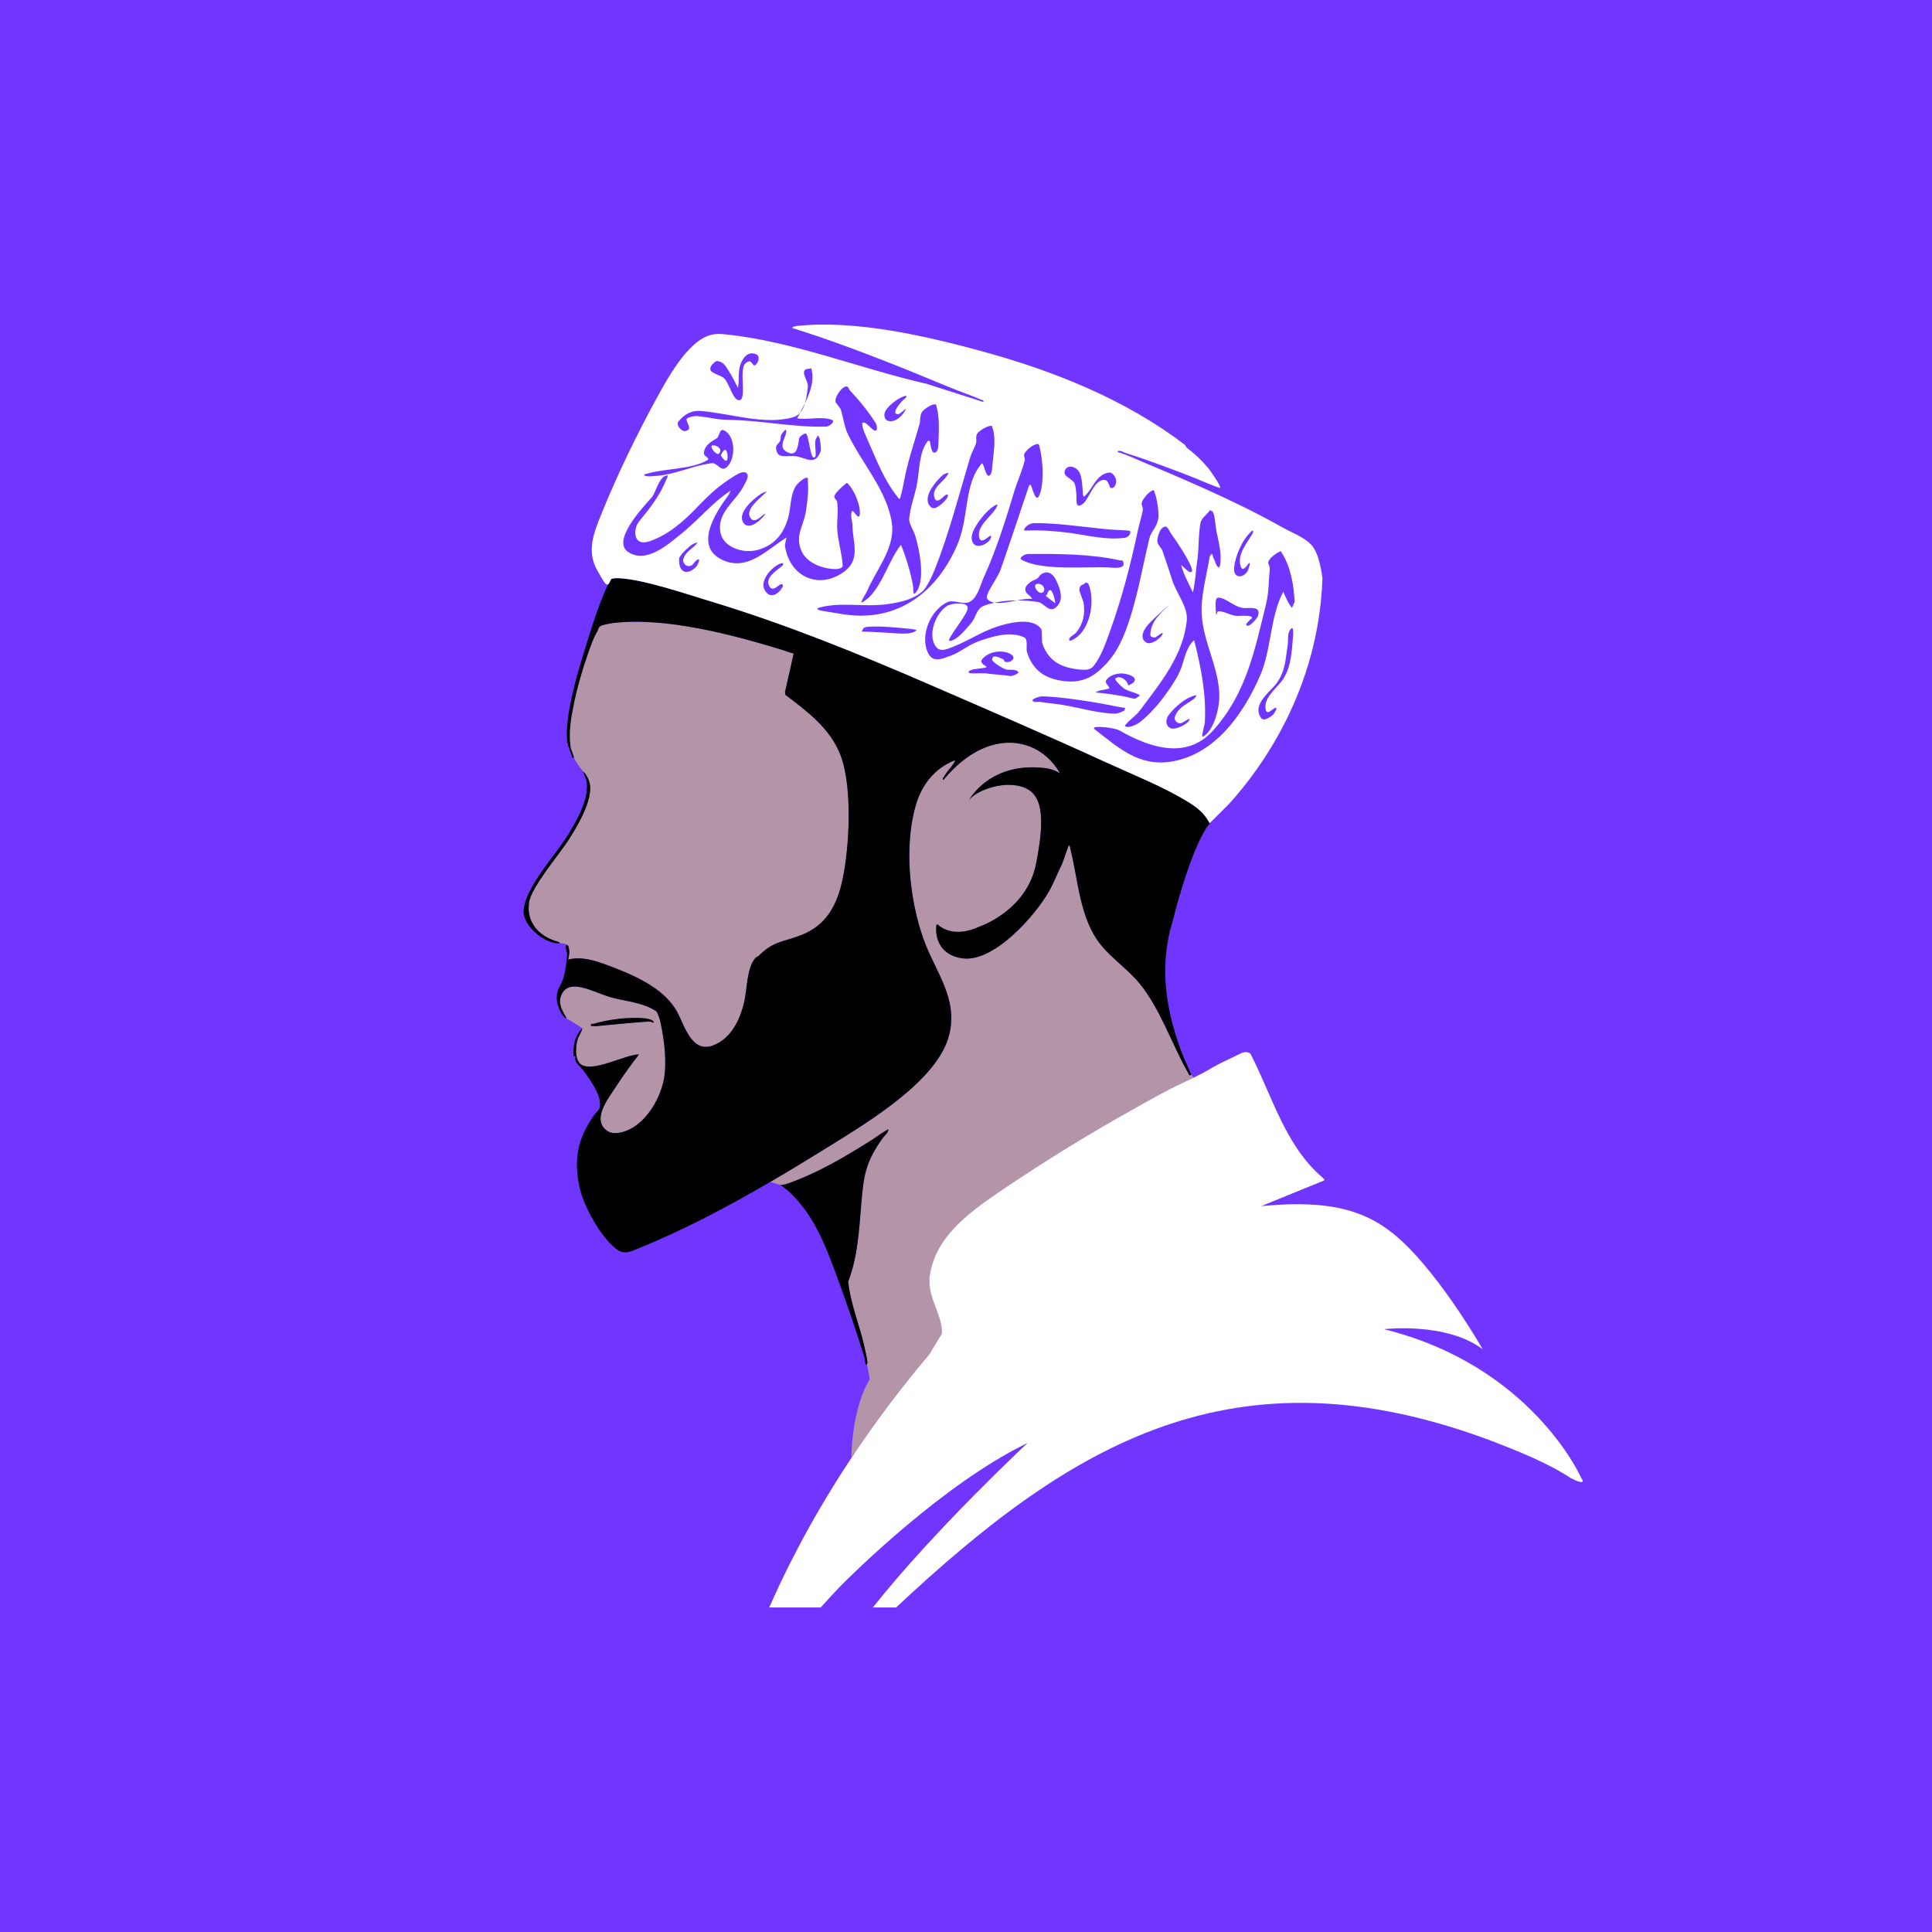 <svg width="1000" height="1000" viewBox="0 0 1000 1000" fill="none" xmlns="http://www.w3.org/2000/svg">
<rect x="0" y="0" width="1000" height="1000" fill="#333333" stroke="none"/>
<g clip-path="url(#clip0_394_7885)">
<path d="M1005.52 -3.96H-5.51V1003.7H1005.52V-3.96Z" fill="#7036FF"/>
<path opacity="0.78" d="M487.5 690.363C488.224 680.591 478.74 670.316 481.575 658.512C485.201 638.404 504.472 625.589 519.982 615.032C530.793 607.753 541.745 600.688 552.858 593.865C563.448 587.357 574.166 581.069 585.011 575.004C594.013 569.963 602.927 564.742 612.324 560.425C614.127 559.594 615.924 558.736 617.707 557.865C617.352 557.261 617.01 556.712 616.695 556.276C616.688 556.263 616.681 556.256 616.668 556.243L616.681 556.276C616.52 556.337 616.353 556.404 616.179 556.464C616.018 556.524 615.877 556.578 615.723 556.638C615.187 555.74 614.684 554.808 614.241 554.004C606.238 539.473 600.501 522.327 590.098 509.357C584.173 501.984 575.708 496.354 569.803 489.055C558.817 475.489 558.14 455.615 554.045 439.428C553.857 438.684 554.031 437.994 553.18 437.471L549.788 447.056C547.396 451.835 545.499 456.909 542.851 461.54C535.619 474.195 514.593 497.916 498.533 496.073C489.927 495.081 484.806 489.625 484.571 481.575C484.571 481.528 484.558 481.481 484.558 481.434C484.558 481.387 484.571 481.374 484.571 481.327C484.558 480.462 484.571 479.564 484.678 478.646C484.933 478.599 485.121 478.585 485.275 478.585C485.382 478.585 485.483 478.599 485.557 478.619C485.697 478.652 485.764 478.726 485.778 478.84C487.038 480.02 494.022 485.663 507.132 479.551C507.132 479.551 531.51 471.387 536.289 447.022C541.061 422.645 539.801 410.205 528.487 407.068C517.475 403.991 504.076 410.124 501.429 414.286C502.863 411.746 513.768 394.493 540.431 397.516C543.883 397.912 546.611 398.917 548.756 400.385C541.269 387.161 526.912 381.061 511.576 386.309C502.467 389.433 494.35 396.317 488.331 403.663C487.514 403.254 488.459 402.289 488.727 401.806C489.927 399.695 491.468 398.146 492.809 396.29C493.171 395.8 494.639 393.924 494.257 393.515C483.948 397.503 477.192 406.029 474.102 416.492C467.875 437.625 470.65 465.488 478.043 486.119C484.129 503.137 496.04 516.549 491.294 535.712C485.51 559.038 449.784 580.486 430.353 592.605C420.138 598.972 409.528 605.454 398.69 611.768L404.059 613.376C405.185 613.249 406.512 613.041 407.577 612.666C423.268 607.183 437.002 598.959 451.044 590.172C451.929 589.615 459.496 584.213 459.865 584.622C459.691 586.505 457.774 587.806 456.802 589.166C447.961 601.64 447.036 608.316 445.789 623.249C444.663 636.708 443.986 650.489 439.04 663.291C440.106 674.559 444.831 685.584 447.324 696.671C447.841 698.963 448.678 702.495 448.913 704.707C448.98 705.364 449.081 705.773 448.725 706.068C449.704 710.364 450.14 714.004 450.14 714.004C440.535 729.755 440.669 754.649 440.669 754.649C441.326 753.409 442.177 752.176 443.175 750.949C454.919 733.569 467.607 716.873 481.072 700.954C483.184 697.395 485.329 693.862 487.5 690.363Z" fill="#C6AE8F"/>
<path opacity="0.78" d="M298.893 538.373C298.458 539.881 298.129 542.066 298.176 544.231C298.263 544.479 298.33 544.634 298.33 544.634C298.33 544.634 298.236 545.74 298.518 546.745C298.605 547.047 298.612 547.274 298.598 547.469C298.82 548.313 299.141 549.084 299.577 549.734C299.691 549.882 299.805 550.036 299.926 550.197C300.207 550.532 300.522 550.827 300.897 551.068C307.185 555.07 323.593 545.88 330.765 545.74C326.529 551.209 322.46 556.853 318.68 562.684C314.852 568.623 306.179 579.313 314.122 585.205C317.668 587.819 323.486 585.962 326.998 583.958C335.524 579.132 341.683 568.401 343.594 558.837C345.343 550.009 343.828 538.065 341.905 529.238C341.543 527.569 340.725 524.968 339.827 523.547C339.666 523.312 337.085 521.878 336.549 521.623C330.168 518.6 322.822 518.078 316.092 516.154C311.005 514.706 306.072 512.132 300.897 511.046C296.675 510.148 292.593 510.45 290.609 514.874C288.779 518.989 290.622 522.454 292.707 526C292.921 526.369 293.049 526.724 293.049 526.932L301.447 532.193C301.447 532.193 300.877 532.616 300.174 533.601C300.562 533.112 300.985 532.636 301.454 532.2C300.964 534.405 299.53 536.155 298.9 538.38L298.893 538.373ZM307.305 529.901C315.261 527.555 326.106 526.221 334.384 527.16C334.853 527.213 339.391 528.152 338.084 529.372C337.065 528.802 336.147 528.695 334.981 528.782C326.334 529.405 317.748 530.256 309.068 531.081C308.049 531.175 306.977 531 305.951 531.061C305.67 529.365 306.38 530.169 307.299 529.894L307.305 529.901Z" fill="#C6AE8F"/>
<path opacity="0.78" d="M310.174 573.884C310.261 573.703 310.335 573.509 310.395 573.294C310.315 573.482 310.241 573.676 310.174 573.884Z" fill="#C6AE8F"/>
<path opacity="0.78" d="M294.403 490.449C294.999 492.815 294.51 494.37 294.121 496.676C300.851 494.926 307.835 497.132 314.149 499.478C327.279 504.317 343.748 511.154 350.605 523.909C354.385 530.967 358.138 545.371 369.231 541.074C378.608 537.435 383.227 527.488 385.304 518.238C386.739 511.837 386.585 500.758 391.055 495.798C391.525 495.295 392.255 495.201 392.617 494.839C400.359 487.004 405.258 487.688 414.763 483.994C427.686 478.967 433.202 468.612 436.024 455.655C439.777 438.476 441.366 406.833 434.938 390.532C429.515 376.852 417.92 368.246 406.585 359.693L406.317 358.339L410.828 338.278C408.704 337.789 406.699 336.924 404.635 336.294C378.568 328.338 344.009 319.182 316.991 322.52C315.717 322.694 312.057 323.385 311.052 323.907C309.618 324.665 309.758 325.865 309.162 326.836C307.238 330.067 305.757 334.243 304.403 338.124C301.501 346.442 298.853 355.43 297.104 364.083C295.542 371.758 294.235 378.628 295.294 386.43C295.515 388.052 296.253 389.299 296.681 390.686C296.802 391.068 297.097 391.718 296.983 392.094C299.135 396.317 301.816 399.226 301.816 399.226C301.816 399.226 301.836 399.246 301.856 399.286C303.592 400.995 305.06 403.864 305.375 406.237C306.494 414.682 299.108 427.223 294.604 434.307C289.691 442.042 274.891 459.248 273.859 467.117C273.276 471.561 273.832 475.087 276.171 478.84C279.107 483.552 284.349 486.36 289.617 487.667C289.637 487.808 289.617 487.922 289.57 488.009C291.775 488.418 293.404 488.566 293.692 489.135C293.712 489.176 293.732 489.249 293.752 489.316C294.188 489.39 294.235 489.752 294.409 490.456L294.403 490.449Z" fill="#C6AE8F"/>
<path d="M818.392 764.877C817.621 763.114 791.682 706.611 716.343 687.984C716.343 687.984 748.335 684.11 767.391 698.306C767.391 698.306 742.115 653.941 718.957 636.843C718.582 636.574 718.234 636.306 717.852 636.072C700.988 623.813 680.471 621.668 652.795 624.282C656.247 622.834 681.402 612.666 685.243 611.057C685.431 610.95 685.524 610.849 685.511 610.682C685.498 610.4 684.988 609.925 684.264 609.261C665.276 593 658.338 566.974 647.245 545.404C644.866 543.782 643.163 544.741 640.107 546.256C635.851 548.401 631.373 550.257 627.292 552.717C624.175 554.594 620.951 556.269 617.687 557.865C615.904 558.736 614.107 559.594 612.304 560.425C602.914 564.742 593.993 569.956 584.991 575.003C574.146 581.069 563.428 587.357 552.838 593.865C541.725 600.688 530.773 607.753 519.961 615.032C504.451 625.589 485.181 638.404 481.555 658.512C478.72 670.316 488.204 680.591 487.48 690.363C485.309 693.862 483.164 697.395 481.052 700.954C467.58 716.879 454.892 733.576 443.155 750.949C425.856 776.553 410.634 803.646 398.153 832.025H424.77C427.967 828.492 431.218 824.98 434.522 821.495C434.522 821.495 434.73 821.274 435.092 820.878C440.863 815.08 488.331 767.833 531.872 746.887C531.872 746.887 483.995 791.44 451.782 832.025H463.82C554.091 747.49 638.438 695.685 771.942 745.768C786.487 751.412 800.402 756.861 813.325 765.212C815.248 766.251 821.522 769.06 818.365 764.864L818.392 764.877Z" fill="white"/>
<path d="M448.906 704.707C448.672 702.495 447.834 698.963 447.318 696.671C444.824 685.585 440.106 674.565 439.033 663.291C443.973 650.489 444.657 636.709 445.783 623.25C447.029 608.309 447.961 601.64 456.795 589.166C457.76 587.799 459.684 586.499 459.858 584.622C459.49 584.22 451.922 589.622 451.038 590.172C436.995 598.959 423.262 607.183 407.571 612.666C406.505 613.035 405.178 613.242 404.052 613.376L408.013 616.46C421.914 629.088 428.094 646.749 434.368 663.962C438.939 676.509 443.417 689.62 447.324 702.308C447.686 703.487 447.773 705.136 448.028 706.396C448.363 706.303 448.578 706.195 448.718 706.075C449.074 705.773 448.973 705.371 448.906 704.714V704.707Z" fill="black"/>
<path d="M276.158 478.833C273.819 475.08 273.262 471.548 273.845 467.11C274.878 459.235 289.677 442.036 294.59 434.301C299.094 427.209 306.474 414.675 305.361 406.23C305.046 403.857 303.579 400.988 301.843 399.279C301.802 399.239 301.762 399.192 301.722 399.159L303.444 403.636C305.435 412.798 298.773 424.307 294.027 432.049C287.532 442.639 271.915 459.121 271.024 471.085C270.447 478.793 280.582 487.185 287.666 488.19C288.176 488.264 289.315 488.532 289.556 488.009C289.597 487.916 289.624 487.808 289.603 487.668C284.342 486.36 279.1 483.552 276.158 478.84V478.833Z" fill="black"/>
<path d="M309.068 531.081C317.748 530.256 326.334 529.405 334.981 528.782C336.147 528.695 337.065 528.809 338.084 529.372C339.384 528.152 334.853 527.213 334.384 527.16C326.106 526.221 315.261 527.548 307.305 529.901C306.387 530.176 305.676 529.372 305.958 531.067C306.984 531.007 308.056 531.181 309.075 531.088L309.068 531.081Z" fill="black"/>
<path d="M491.287 535.712C496.033 516.549 484.116 503.137 478.036 486.119C470.643 465.488 467.868 437.625 474.095 416.492C477.185 406.029 483.948 397.503 494.25 393.515C494.625 393.924 493.164 395.8 492.802 396.29C491.462 398.146 489.92 399.695 488.72 401.806C488.452 402.295 487.507 403.254 488.325 403.663C494.344 396.317 502.461 389.433 511.57 386.309C526.906 381.061 541.263 387.161 548.75 400.385C546.605 398.917 543.877 397.912 540.425 397.516C513.762 394.493 502.856 411.746 501.422 414.286C504.069 410.124 517.468 403.998 528.481 407.068C539.795 410.205 541.055 422.638 536.283 447.022C531.51 471.387 507.126 479.551 507.126 479.551C494.015 485.663 487.031 480.026 485.771 478.84C485.758 478.726 485.691 478.652 485.55 478.619C485.469 478.605 485.376 478.585 485.268 478.585C485.108 478.585 484.92 478.599 484.672 478.646C484.565 479.557 484.545 480.455 484.565 481.327C484.565 481.374 484.551 481.387 484.551 481.434C484.551 481.481 484.565 481.528 484.565 481.575C484.799 489.625 489.92 495.081 498.526 496.073C514.586 497.916 535.612 474.195 542.845 461.54C545.492 456.909 547.382 451.835 549.782 447.056L553.173 437.471C554.025 437.994 553.85 438.684 554.038 439.428C558.133 455.615 558.81 475.489 569.796 489.055C575.708 496.354 584.167 501.978 590.092 509.357C600.494 522.327 606.232 539.473 614.235 554.004C614.677 554.808 615.18 555.74 615.716 556.638C615.877 556.578 616.018 556.524 616.172 556.464C616.346 556.404 616.52 556.337 616.675 556.276L616.661 556.243L612.767 547.563C603.598 524.519 599.529 500.61 607.029 476.595C607.029 476.595 607.043 476.514 607.09 476.36C607.639 474.074 612.177 455.95 618.102 441.359C620.515 435.387 623.176 429.998 625.891 426.512L625.904 426.499C626.367 426.076 626.695 425.661 626.97 425.252C626.702 425.527 626.42 425.795 626.152 426.07C626.125 426.097 626.112 426.11 626.112 426.11C623.33 420.868 619.925 418.187 615.066 415.165C602.472 407.342 586.05 400.821 572.149 394.447C541.886 380.572 511.463 367.475 481.066 354.291C444.382 338.372 406.807 323.083 368.414 311.461C355.276 307.493 334.512 300.341 321.394 299.349C320.235 299.262 316.783 299.094 316.28 299.892C315.925 300.321 315.503 301.963 314.752 302.466C309.484 313.223 304.799 329.451 301.702 339.384C298.123 350.939 292.244 371.912 293.585 383.608C293.913 386.524 295.569 389.6 296.36 392.389C296.735 392.422 296.896 392.295 296.956 392.094C297.07 391.719 296.782 391.068 296.655 390.686C296.232 389.299 295.488 388.052 295.267 386.43C294.208 378.628 295.522 371.758 297.077 364.083C298.826 355.43 301.474 346.449 304.376 338.124C305.73 334.25 307.211 330.067 309.135 326.836C309.732 325.858 309.591 324.665 311.025 323.907C312.037 323.385 315.69 322.694 316.964 322.52C343.976 319.175 378.535 328.338 404.608 336.294C406.673 336.924 408.677 337.789 410.802 338.278L406.291 358.339L406.559 359.693C417.893 368.252 429.489 376.859 434.911 390.532C441.339 406.826 439.75 438.476 435.997 455.655C433.175 468.612 427.659 478.967 414.736 483.994C405.232 487.681 400.332 487.004 392.59 494.839C392.228 495.201 391.505 495.295 391.029 495.798C386.551 500.765 386.712 511.844 385.278 518.238C383.2 527.488 378.582 537.435 369.205 541.075C358.112 545.378 354.358 530.974 350.578 523.909C343.721 511.16 327.253 504.317 314.122 499.478C307.801 497.132 300.824 494.927 294.094 496.676C294.49 494.377 294.979 492.815 294.376 490.449C294.195 489.745 294.155 489.383 293.719 489.31C293.538 489.276 293.303 489.29 292.962 489.35C292.486 490.959 293.592 492.755 293.531 494.095C293.324 497.701 292.425 504.23 291.138 507.541C289.717 511.167 288.082 512.159 288.176 516.697C288.236 520.35 289.798 523.788 292.117 526.577C292.774 527.247 293.029 527.233 293.029 526.939C293.029 526.731 292.901 526.376 292.687 526.007C290.609 522.461 288.759 518.996 290.589 514.88C292.573 510.45 296.655 510.155 300.877 511.053C306.045 512.139 310.978 514.706 316.072 516.161C322.802 518.084 330.148 518.607 336.529 521.63C337.065 521.885 339.646 523.319 339.807 523.554C340.705 524.975 341.523 527.575 341.885 529.244C343.808 538.072 345.323 550.016 343.574 558.843C341.67 568.408 335.504 579.139 326.978 583.965C323.466 585.969 317.648 587.826 314.102 585.212C306.159 579.32 314.826 568.629 318.66 562.691C322.44 556.859 326.509 551.216 330.745 545.746C323.573 545.887 307.165 555.076 300.877 551.075C300.509 550.84 300.194 550.539 299.906 550.204C299.785 550.056 299.664 549.902 299.557 549.741C299.121 549.091 298.8 548.32 298.578 547.476C298.31 546.463 298.183 545.358 298.156 544.238C298.109 542.073 298.444 539.895 298.873 538.38C299.503 536.161 300.938 534.405 301.427 532.2C300.958 532.643 300.536 533.112 300.147 533.601C297.325 537.18 296.554 542.02 296.889 546.524L297.948 546.933C296.876 549.687 300.107 551.738 301.434 553.441C304.477 557.442 309.759 564.775 310.415 569.702C310.65 571.424 310.616 572.49 310.382 573.294C310.322 573.502 310.248 573.703 310.161 573.884C309.618 574.983 308.606 575.607 307.392 577.336C299.068 589.186 296.896 599.683 299.872 614.107C301.95 624.241 310.885 640.361 319.176 646.649C323.385 649.832 326.964 647.547 331.308 645.797C353.896 636.648 376.765 624.536 398.663 611.775C409.508 605.454 420.112 598.972 430.326 592.611C449.758 580.493 485.49 559.044 491.267 535.719L491.287 535.712Z" fill="black"/>
<path d="M539.245 306.816C541.531 306.179 540.572 302.459 537.67 302.184C533.602 301.802 536.966 307.452 539.245 306.816Z" fill="white"/>
<path d="M376.021 238.441C376.966 238.039 376.745 233.656 375.512 232.871C374.728 232.375 372.884 235.499 373.219 235.935C373.843 236.746 375.076 238.844 376.021 238.441Z" fill="white"/>
<path d="M371.899 234.889C374.741 232.737 370.693 229.862 368.44 230.66C367.475 231.879 370.954 235.599 371.899 234.889Z" fill="white"/>
<path d="M543.716 305.475C542.429 305.14 542.127 308.015 541.283 308.451C542.932 309.785 544.574 311.052 546.196 312.245C546.142 310.824 545.003 305.81 543.716 305.475Z" fill="white"/>
<path d="M316.287 299.878C316.79 299.087 320.241 299.248 321.401 299.335C334.525 300.327 355.29 307.479 368.42 311.447C406.813 323.07 444.395 338.358 481.072 354.277C511.469 367.461 541.899 380.559 572.155 394.433C586.057 400.807 602.478 407.329 615.073 415.151C619.932 418.174 623.33 420.855 626.119 426.097C626.119 426.097 626.132 426.083 626.159 426.056C626.427 425.782 626.708 425.513 626.977 425.239C630.04 422.135 633.13 419.059 636.233 415.996C636.26 415.982 636.26 415.969 636.273 415.955C652.494 398.086 682.589 357.3 684.492 299.208V299.181C683.608 292.747 682.059 285.923 679.09 282.431C675.39 278.074 668.687 275.755 663.768 272.974C637.828 258.342 611.547 247.638 584.167 235.975C582.457 235.244 580.339 234.473 578.523 233.998C578.382 233.019 579.87 233.394 580.4 233.542C581.144 233.756 581.874 234.232 582.792 234.52C593.423 237.845 604.241 241.967 614.724 245.955C620.328 248.087 625.77 250.714 631.474 252.591C632.305 251.76 626.259 243.361 625.281 242.161C622.211 238.462 618.116 234.581 614.275 231.759L613.29 230.211C582.739 206.939 545.968 192.153 509.083 182.045C479.665 173.982 443.189 165.489 412.672 168.693C412.182 168.747 410.017 169.022 410.104 169.779C414.823 171.341 419.622 172.789 424.334 174.411C447.19 182.347 468.27 190.759 490.51 200.062C496.643 202.616 503.004 204.72 509.096 207.395L508.982 208.072L479.538 198.641C445.635 190.96 410.667 176.716 376.061 173.13C373.266 172.842 371.189 172.614 368.253 173.285C355.846 176.106 344.78 197.146 339.016 207.703C329.169 225.747 318.928 247.028 311.246 266.11C307.292 275.93 303.391 285.514 309.37 295.589C310.174 296.949 312.721 301.943 313.928 302.506C314.243 302.653 314.511 302.6 314.752 302.439C315.509 301.936 315.925 300.294 316.28 299.865L316.287 299.878ZM351.282 218.012C354.284 214.419 357.911 212.355 362.602 212.71C377.751 213.869 395.995 220.277 410.647 215.92C412.068 215.498 413.188 214.701 414.092 213.675C414.95 212.053 415.835 210.371 416.673 208.655C417.558 205.706 417.88 202.448 418.174 199.934C418.402 197.997 415.761 194.378 416.17 192.441C416.579 190.504 418.583 191.134 419.89 190.604C421.667 196.61 419.481 202.864 416.673 208.655C416.103 210.558 415.292 212.321 414.092 213.675C413.576 214.654 413.067 215.612 412.598 216.537C418.101 217.469 425.97 215.264 430.749 217.415C432.411 218.166 429.381 220.726 427.739 220.787C411.633 221.403 393.274 217.489 377.281 217.321C370.552 217.248 367.113 215.92 361.027 215.391C359.513 215.257 354.847 215.867 355.364 217.556C356.114 219.989 358.319 222.254 354.673 223.132C353.085 223.515 349.472 220.17 351.275 218.012H351.282ZM371.376 186.871C374.446 187.387 375.391 189.163 377.067 191.784C378.743 194.398 380.546 197.89 381.967 200.779C382.737 196.798 381.879 192.099 383.374 188.292C384.869 184.485 387.67 181.562 391.638 183.52C393.455 184.418 392.677 187.722 390.962 188.942C389.246 190.162 389.507 185.041 385.914 187.97C382.322 190.899 386.598 206.121 382.952 207.086C379.306 208.051 377.442 197.32 374.158 195.263C372.898 194.472 369.245 193.319 368.199 192.206C366.57 190.47 368.863 188.258 370.176 187.24C370.438 187.039 371.068 186.824 371.376 186.878V186.871ZM453.297 219.051C453.819 219.888 454.53 223.139 452.941 222.891C451.353 222.65 448.846 218.977 447.465 218.796C446.078 218.615 446.319 218.675 446.346 220.096C446.366 221.517 447.934 225.103 448.611 226.618C453.417 237.463 457.64 248.891 465.14 257.906C465.757 258.65 465.877 257.926 466.038 257.363C467.426 252.571 468.156 247.242 469.37 242.356C471.313 234.52 473.72 227.281 475.978 219.406C476.414 217.878 476.059 215.284 477.004 213.588C477.949 211.892 481.944 209.352 483.506 209.298C485.067 209.245 484.451 209.399 484.739 210.404C486.368 216.189 485.939 222.704 485.764 228.723C485.711 230.479 485.805 233.79 483.841 234.279C481.877 234.768 481.609 229.225 481.314 228.568C481.026 227.912 480.416 228.046 480.241 228.26C475.375 234.199 476.032 244.447 474.343 252.048C473.25 256.968 471.052 263.027 470.596 268.523C470.395 270.929 473.123 275.266 473.679 277.082C476.059 284.891 479.276 301.333 473.626 307.124C472.413 308.364 472.808 304.262 472.547 302.888C471.354 296.594 469.008 288.35 466.327 282.009C459.476 290.555 455.676 306.795 446.239 311.789C444.73 312.587 448.43 306.856 448.846 305.85C453.243 295.374 463.223 283.832 461.695 271.352C459.637 254.548 446.151 239.869 438.879 224.775C437.083 221.041 436.439 215.9 435.226 212.133C434.723 210.572 432.498 208.735 432.431 207.85C432.223 204.888 435.809 200.437 437.626 200.109C439.449 199.78 438.966 201.101 440.012 202.2C444.717 207.126 449.577 213.132 453.29 219.051H453.297ZM663.372 285.997C668.131 293.484 669.619 302.68 670.102 311.434C669.639 312.499 669.217 313.572 668.734 314.624C666.737 312.345 665.47 308.987 664.217 306.299C657.333 319.216 658.144 336.167 652.192 349.8C643.284 370.189 628.579 390.586 606.225 394.205C589.14 396.967 578.369 386.49 566.512 377.422C565.982 377.013 566.103 376.43 567.276 376.316C570.198 376.028 577.263 376.818 579.716 378.226C595.709 387.368 614.342 393.012 627.707 378.293C645.047 359.197 649.431 336.542 655.316 312.593C656.797 306.561 656.656 300.381 657.226 294.449C657.4 292.613 655.892 292.016 656.716 290.267C657.541 288.524 660.658 286.359 662.018 285.702C663.379 285.039 662.903 285.246 663.379 285.99L663.372 285.997ZM335.999 280.226C346.442 276.774 354.7 268.932 360.786 262.605C368.461 254.628 372.563 251.036 380.592 246.076C382.563 244.856 385.311 243.562 386.611 245.111C387.912 246.659 385.914 249.601 384.695 251.947C380.753 259.521 370.619 265.561 372.998 276.07C374.694 283.551 385.278 286.955 393.12 284.375C400.962 281.801 405.593 276.419 408.006 267.793C409.3 263.181 408.978 256.706 411.68 251.921C412.504 250.459 415.493 247.812 417.082 247.316C418.67 246.826 418.087 248.703 418.134 249.219C418.637 254.36 417.853 259.843 417.142 264.615C416.016 272.189 411.586 276.613 414.575 284.569C417.001 291.037 425.199 294.416 432.237 294.556C433.49 294.583 436.252 294.282 436.164 292.706C435.803 286.372 433.919 280.943 433.39 274.542C433.001 269.844 434.08 264.569 433.282 259.662C433.101 258.536 431.426 258.053 431.982 256.472C432.538 254.897 435.896 251.887 436.922 251.069C437.947 250.252 438.169 249.588 438.913 250.372C442.271 253.905 445.24 261.103 445.072 265.701C444.911 270.299 441.661 263.952 441.198 264.468C439.784 266.05 441.218 269.649 441.232 271.828C441.285 280.387 445.528 289.208 437.398 295.528C424.683 305.421 409.112 299.181 406.398 283.155C406.116 281.499 406.901 279.596 407.055 278.242C397.309 284.207 387.382 295.542 374.587 290.106C359.104 283.524 369.459 266.459 376.973 256.411C377.503 255.701 377.73 254.709 378.213 253.918C367.663 260.922 362.395 268.61 351.409 277.257C346.261 281.305 334.713 292.003 325.188 285.756C316.562 280.099 331.877 263.509 337.26 257.531C339.358 255.205 341.006 247.028 344.86 246.136C345.423 246.002 345.846 245.975 345.497 246.826C341.569 256.351 338.071 260.929 330.751 269.931C327.708 273.671 327.467 283.041 335.986 280.226H335.999ZM389.011 268.724C391.384 271.063 395.801 265.152 395.955 265.996C396.116 266.841 388.421 275.246 384.996 270.862C381.129 265.909 389.474 258.549 393.884 255.614C394.829 254.984 395.868 254.628 396.974 254.394C393.71 257.718 384.447 264.22 389.004 268.717L389.011 268.724ZM407.222 233.91C412.759 236.927 412.96 230.713 413.657 226.832C413.844 225.76 416.827 223.944 417.276 224.486C418.878 226.437 419.347 237.289 421.432 236.833C423.516 236.377 420.54 228.495 422.86 226.31C423.047 226.135 423.108 224.661 424.006 226.296C424.441 227.087 425.145 232.449 424.824 233.367C422.122 241.102 417.638 237.282 412.651 236.283C407.665 235.284 401.941 238.348 401.679 231.638C401.625 230.271 403.623 229.058 403.851 228.086C404.072 227.114 404.173 225.907 404.219 225.472C404.32 224.627 406.74 221.906 406.867 222.569C407.531 225.981 402.115 231.129 407.229 233.917L407.222 233.91ZM398.207 303.464C399.896 306.527 402.798 302.962 403.992 302.445C405.178 301.936 405.406 303.189 405.017 303.886C402.993 307.519 398.388 310.569 395.633 305.073C393.261 300.327 399.762 292.733 404.702 291.48C405.352 291.312 405.587 292.237 405.017 292.747C402.014 295.414 395.687 298.9 398.214 303.464H398.207ZM355.209 292.713C358.675 293.98 358.782 290.917 361.014 289.65C361.858 289.174 361.992 290.025 361.765 290.595C361.53 291.165 360.9 292.733 360.444 293.223C355.893 298.095 351.013 296.554 351.543 289.06C351.65 287.539 356.63 282.733 358.581 281.66C359.358 281.238 360.25 280.856 361.088 280.869C358.655 284.08 354.673 285.4 353.614 289.663C353.366 290.662 354.378 292.391 355.216 292.7L355.209 292.713ZM446.004 326.883C446.882 325.268 446.768 324.611 449.489 324.403C455.602 323.921 464.899 324.886 471.039 325.489C472.466 325.63 474.591 325.985 474.39 326.2C472.057 328.707 465.06 327.842 461.233 327.627C456.762 327.379 450.863 326.997 446.004 326.883ZM506.717 277.719C507.508 283.061 512.736 275.97 512.991 277.525C513.5 280.635 503.895 286.392 502.957 278.865C502.4 274.421 509.163 265.929 513.038 262.913C513.648 262.437 516.63 260.386 516.248 261.499C514.472 266.606 505.785 271.358 506.724 277.719H506.717ZM509.385 298.457C515.652 284.583 520.431 269.522 524.942 254.461C526.416 249.541 529.225 243.415 530.398 238.214C530.692 236.907 529.58 235.861 530.264 234.728C531.591 232.55 534.473 230.231 536.892 229.795C537.516 229.681 537.811 230.13 537.985 230.874C539.761 238.167 540.539 248.281 538.36 255.299C536.189 262.323 534.097 251.27 533.42 250.895C532.743 250.52 532.107 252.913 531.751 253.965C527.495 266.653 522.1 282.827 517.924 294.791C516.174 299.811 509.217 307.989 511.127 310.153C512.019 311.166 513.279 311.695 514.747 311.943C518.514 311.112 522.502 310.75 526.483 310.763C529.446 310.194 532.221 309.718 534.211 310.019C533.776 308.612 531.845 307.767 531.195 306.668C529.714 304.175 531.758 302.559 533.494 301.172C534.6 300.294 535.9 300.173 536.879 299.436C537.858 298.705 538.206 297.633 539.171 297.07C543.032 294.798 545.492 297.787 546.947 300.951C548.971 305.348 550.465 310.14 547.195 313.76C543.24 318.136 540.653 312.05 537.053 311.548C533.675 311.072 530.089 310.777 526.476 310.763C522.428 311.548 518.031 312.493 514.74 311.943C512.816 312.365 510.94 312.888 509.177 313.592C505.115 315.207 505.464 319.504 502.233 323.029C500.276 325.161 495.986 330.851 492.031 331.743C491.723 331.81 491.08 331.461 491.187 331.187C492.903 326.991 501.207 317.406 500.879 314.443C500.544 311.481 492.688 312.091 490.188 313.632C484.719 317.01 479.705 328.351 484.444 334.739C486.723 337.809 490.517 335.865 493.875 334.531C503.024 330.898 509.445 325.811 520.163 323.157C524.211 322.151 534.748 319.779 538.876 325.496C539.654 326.568 538.917 331.622 539.708 333.687C543.186 342.722 549.956 345.765 559.353 346.603C561.873 346.831 564.407 346.824 566.089 344.659C570.091 339.498 572.236 333.07 574.407 327.064C580.681 309.731 585.125 292.579 588.966 274.556C589.663 271.278 590.909 267.518 591.493 264.099C591.767 262.471 590.42 261.432 591.144 259.669C591.868 257.906 594.133 255.212 595.789 254.253C597.445 253.295 597.183 253.643 597.914 255.681C598.973 258.637 600.065 266.036 599.435 268.945C598.497 273.295 595.822 274.978 594.938 278.617C590.97 294.925 588.416 311.534 582.37 327.125C579.16 335.403 575.172 341.918 568.321 347.615C563.368 351.737 557.812 353.339 551.23 352.595C541.243 351.469 534.674 347.347 531.544 337.46C530.94 335.55 532.341 330.878 530.049 329.839C522.783 326.542 513.473 329.471 506.663 331.87C501.207 333.794 497.219 337.494 492.38 339.277C487.051 341.241 482.346 343.412 479.886 336.937C476.582 328.231 481.555 316.065 490.148 311.755C493.714 309.966 498.768 313.612 502.441 311.226C506.114 308.846 507.313 302.982 509.365 298.444L509.385 298.457ZM560.928 312.419C560.741 310.911 558.556 305.984 558.643 305.2C558.998 301.996 560.7 303.283 562.021 301.42C562.316 301.708 563.167 301.748 563.314 302.083C567.269 311.119 564.179 327.782 554.132 331.615C553.897 331.703 553.301 331.327 553.327 331.079C553.502 329.471 556.143 328.606 557.141 327.299C560.64 322.708 561.652 318.297 560.922 312.419H560.928ZM528.735 289.697C527.133 288.779 530.331 286.728 532.134 286.721C547.402 286.654 564.394 286.647 579.857 290.072C580.493 290.213 581.07 289.563 581.485 291.198C581.901 292.834 581.13 294.315 575.172 293.812C564.414 292.901 539.58 295.89 528.742 289.697H528.735ZM553.589 275.816C546.853 274.911 538.494 274.287 531.691 274.602C530.88 274.643 529.942 274.589 530.056 274.2C530.545 272.545 532.978 270.795 535.19 270.768C550.244 270.581 565.66 273.852 580.916 274.442C581.613 274.468 584.978 274.596 585.038 274.958C585.38 276.881 583.543 278.202 582.015 278.389C572.242 279.596 563.402 277.136 553.575 275.816H553.589ZM617.452 306.594C618.752 301.205 618.88 295.542 619.711 290.025C620.663 283.691 620.167 277.009 621.36 270.715C621.883 267.94 624.959 266.258 626.347 263.925C627.111 265.272 627.245 263.556 628.056 265.587C628.867 267.618 629.142 272.498 629.644 275.031C630.831 280.983 632.547 286.862 631.454 292.653C631.24 293.812 631.193 294.047 630.435 293.464C629.242 292.546 628.954 290.22 628.156 289C627.734 288.343 627.727 287.136 627.385 286.801C627.044 286.466 626.145 287.927 626.085 288.316C624.564 297.914 621.467 308.404 622.01 318.089C622.828 332.594 631.038 345.818 631.112 360.109C631.146 367.106 628.19 378.159 622.72 381.303C621.44 382.04 623.558 374.955 623.605 374.178C624.45 359.861 621.795 346.261 618.397 332.581C618.283 332.132 618.183 331.153 617.747 331.602C612.693 336.763 613.33 343.392 609.114 350.624C604.898 357.857 597.686 367.911 589.958 373.816C588.637 374.828 584.656 376.932 582.772 376.081C581.754 375.619 582.404 375.411 582.772 374.955C584.857 372.368 587.86 370.618 589.844 367.957C600.414 353.768 612.425 339.484 614.282 321.139C614.979 314.249 608.98 307.171 606.835 300.542C605.22 295.548 603.464 290.153 601.64 284.978C601.144 283.571 599.261 282.136 599.046 280.327C598.832 278.517 600.206 274.455 601.439 273.396C604.141 271.077 604.683 274.14 606.346 276.479C609.53 280.963 614.248 288.001 616.333 292.901C617.07 294.63 617.439 295.562 616.413 296.118C615.388 296.668 612.351 293.068 611.366 292.445C612.539 297.237 615.334 302.05 617.432 306.601L617.452 306.594ZM642.084 292.84C643.231 296.875 645.583 292.15 646.575 291.419C647.567 290.689 645.999 295.227 645.798 295.542C642.983 299.865 638.21 298.94 638.767 293.799C639.484 287.157 643.298 278.798 647.983 274.83C648.834 274.113 648.767 275.393 648.358 276.111C645.617 280.93 640.348 286.694 642.091 292.84H642.084ZM643.753 314.705C647.024 314.933 653.063 313.418 651.012 319.135C650.811 319.691 646.636 325.114 645.235 323.639C644.558 322.922 645.851 322.339 646.153 321.642C646.455 320.945 649.431 319.691 647.232 319.008C645.034 318.324 641.696 319.008 639.289 318.686C636.394 318.291 633.404 316.273 630.636 316.38C629.792 316.414 630.02 318.036 629.45 318.244C629.631 317.091 628.136 309.255 630.63 309.322C634.658 309.43 638.894 314.369 643.76 314.705H643.753ZM611.245 374.338C612.251 374.131 615.89 371.383 615.743 372.301C615.388 374.526 608.222 378.306 605.582 376.772C602.941 375.237 603.437 372.013 605.052 369.921C608.363 365.638 613.826 360.96 618.846 359.881C619.818 359.673 618.437 361.382 618.015 361.704C614.476 364.398 609.751 366.121 608.149 370.947C607.499 372.904 609.489 374.707 611.239 374.338H611.245ZM572.39 352.468C573.818 349.418 578.905 348.205 581.78 348.654C587.384 349.532 589.958 352.293 583.972 354.814C583.476 352.012 580.158 349.626 577.558 350.926C576.036 351.683 581.258 355.993 581.847 356.415C583.557 357.635 587.967 358.694 589.026 359.271C590.078 359.847 590.038 360.095 589.502 360.39C587.27 361.623 588.423 362.133 584.522 361.081C580.621 360.021 571.968 358.828 567.102 358.406C568.797 357.106 572.095 357.119 573.965 356.375C574.957 355.98 571.834 353.647 572.39 352.461V352.468ZM577.303 365.558C584.327 367.106 582.062 365.431 582.095 367.669C582.095 367.783 579.019 369.378 577.283 369.365C568.657 369.325 558.71 366.268 549.788 364.821C546.243 364.244 542.188 363.936 538.722 363.353C537.536 363.152 536.001 363.534 535.183 363.212C532.522 362.146 537.844 360.444 539.225 360.444C549.165 360.444 570.272 364.016 577.296 365.565L577.303 365.558ZM597.907 329.913C598.678 329.786 601.882 326.702 601.835 327.989C601.788 329.276 596.097 334.464 593.162 332.467C589.194 329.766 592.625 324.899 595.226 322.272C598.758 318.706 601.922 315.898 605.635 312.768C600.836 317.272 595.487 321.568 595.42 328.66C595.414 329.786 597.13 330.04 597.9 329.913H597.907ZM501.362 348.104C500.906 345.865 509.646 346.247 510.759 345.215C510.819 345.162 507.019 343.218 508.071 341.656C511.047 337.232 518.748 335.932 523.199 338.606C526.798 340.771 522.281 343.754 519.868 342.346C519.78 342.293 519.868 341.495 519.305 341.301C518.098 340.885 513.654 337.99 513.513 341.395C513.467 342.561 518.675 345.832 520.471 346.435C522.267 347.038 526.135 345.999 527.16 348.01C527.281 348.238 524.633 350.262 522.448 349.84C520.256 349.418 513.366 349.016 510.39 348.546C508.6 348.265 501.536 348.922 501.368 348.104H501.362ZM660.162 366.369C661.576 366.201 659.398 369.452 659.049 369.794C657.775 371.034 654.149 373.621 652.748 371.664C647.654 364.553 657.977 357.689 660.959 353.386C665.53 346.804 665.303 341.127 666.442 334.558C666.985 331.421 666.201 328.566 667.595 326.307C669.639 322.989 669.452 327.393 669.217 330.014C668.614 336.79 668.426 344.8 664.203 351.429C661.395 355.832 654.686 360.269 654.98 366.181C655.242 371.389 658.754 366.55 660.162 366.376V366.369ZM574.18 244.581C576.164 244.36 577.806 247.772 577.765 249.112C577.725 250.453 576.908 252.598 575.339 252.638C573.771 252.685 574.186 248.053 571.244 248.348C565.908 248.878 563.79 258.382 560.298 260.936C556.277 263.878 557.349 258.007 557.161 256.09C556.974 254.173 556.84 251.626 556.096 250.071C555.104 247.999 550.841 246.639 550.975 244.608C551.243 240.492 556.337 240.747 558.495 244.145C560.184 246.8 560.271 252.537 560.533 255.962C560.566 256.438 560.848 257.323 561.384 256.84C565.788 252.866 567.403 245.332 574.173 244.574L574.18 244.581ZM513.621 221.202C515.772 226.785 514.164 234.882 513.654 240.653C513.5 242.43 513.574 245.325 511.938 246.223C510.303 247.121 508.989 238.991 508.212 239.876C498.687 250.654 501.884 267.357 495.309 282.438C485.744 304.382 467.198 321.005 440.132 318.398C435.722 317.976 429.113 316.662 425.132 316.072C423.845 315.884 422.169 315.073 423.55 314.658C434.824 311.293 447.016 314.41 459.215 312.714C465.1 311.896 472.024 310.663 477.299 306.246C479.819 304.134 482.902 297.19 484.002 294.382C491.616 274.958 496.334 256.043 502.273 236.444C502.977 234.125 504.518 231.739 505.195 229.306C505.645 227.69 504.787 226.162 505.785 224.527C506.784 222.891 510.785 220.673 512.273 220.472C513.761 220.27 513.312 220.445 513.607 221.195L513.621 221.202ZM483.613 257.397C484.873 261.794 488.472 256.364 489.866 256.002C491.261 255.634 490.483 257.437 490.034 258.047C488.915 259.568 484.229 264.535 481.964 262.578C476.568 257.919 484.417 249.072 488.124 245.747C488.365 245.533 491.214 244.212 490.825 245.097C489.122 248.985 482.131 252.236 483.613 257.397ZM458.692 212.06C460.408 209.573 464.517 206.369 467.459 205.263C468.344 204.935 468.807 204.613 469.128 205.122C469.45 205.632 467.768 206.791 467.386 207.147C466.434 208.038 460.897 214.151 464.664 214.372C465.871 214.446 467.868 212.113 468.947 211.49C467.835 214.566 463.746 218.782 459.979 217.931C457.687 217.408 456.97 214.546 458.685 212.06H458.692ZM366.282 238.079C367.583 237.275 364.412 236.015 364.352 234.902C364.211 232.322 365.967 230.217 368.018 228.723C368.99 228.019 370.384 227.268 371.061 226.799C372.375 225.887 372.408 221.712 374.627 222.704C380.499 225.338 380.968 236.444 376.759 241.21C373.266 245.171 371.551 239.333 368.327 239.748C359.097 240.928 350.846 245.023 341.663 246.116C339.847 246.33 334.619 246.954 333.734 246.15C332.849 245.345 334.411 245.345 335.028 245.158C344.157 242.409 358.4 242.966 366.296 238.079H366.282Z" fill="white"/>
</g>
<defs>
<clipPath id="clip0_394_7885">
<rect width="1000" height="1000" fill="white"/>
</clipPath>
</defs>
</svg>
